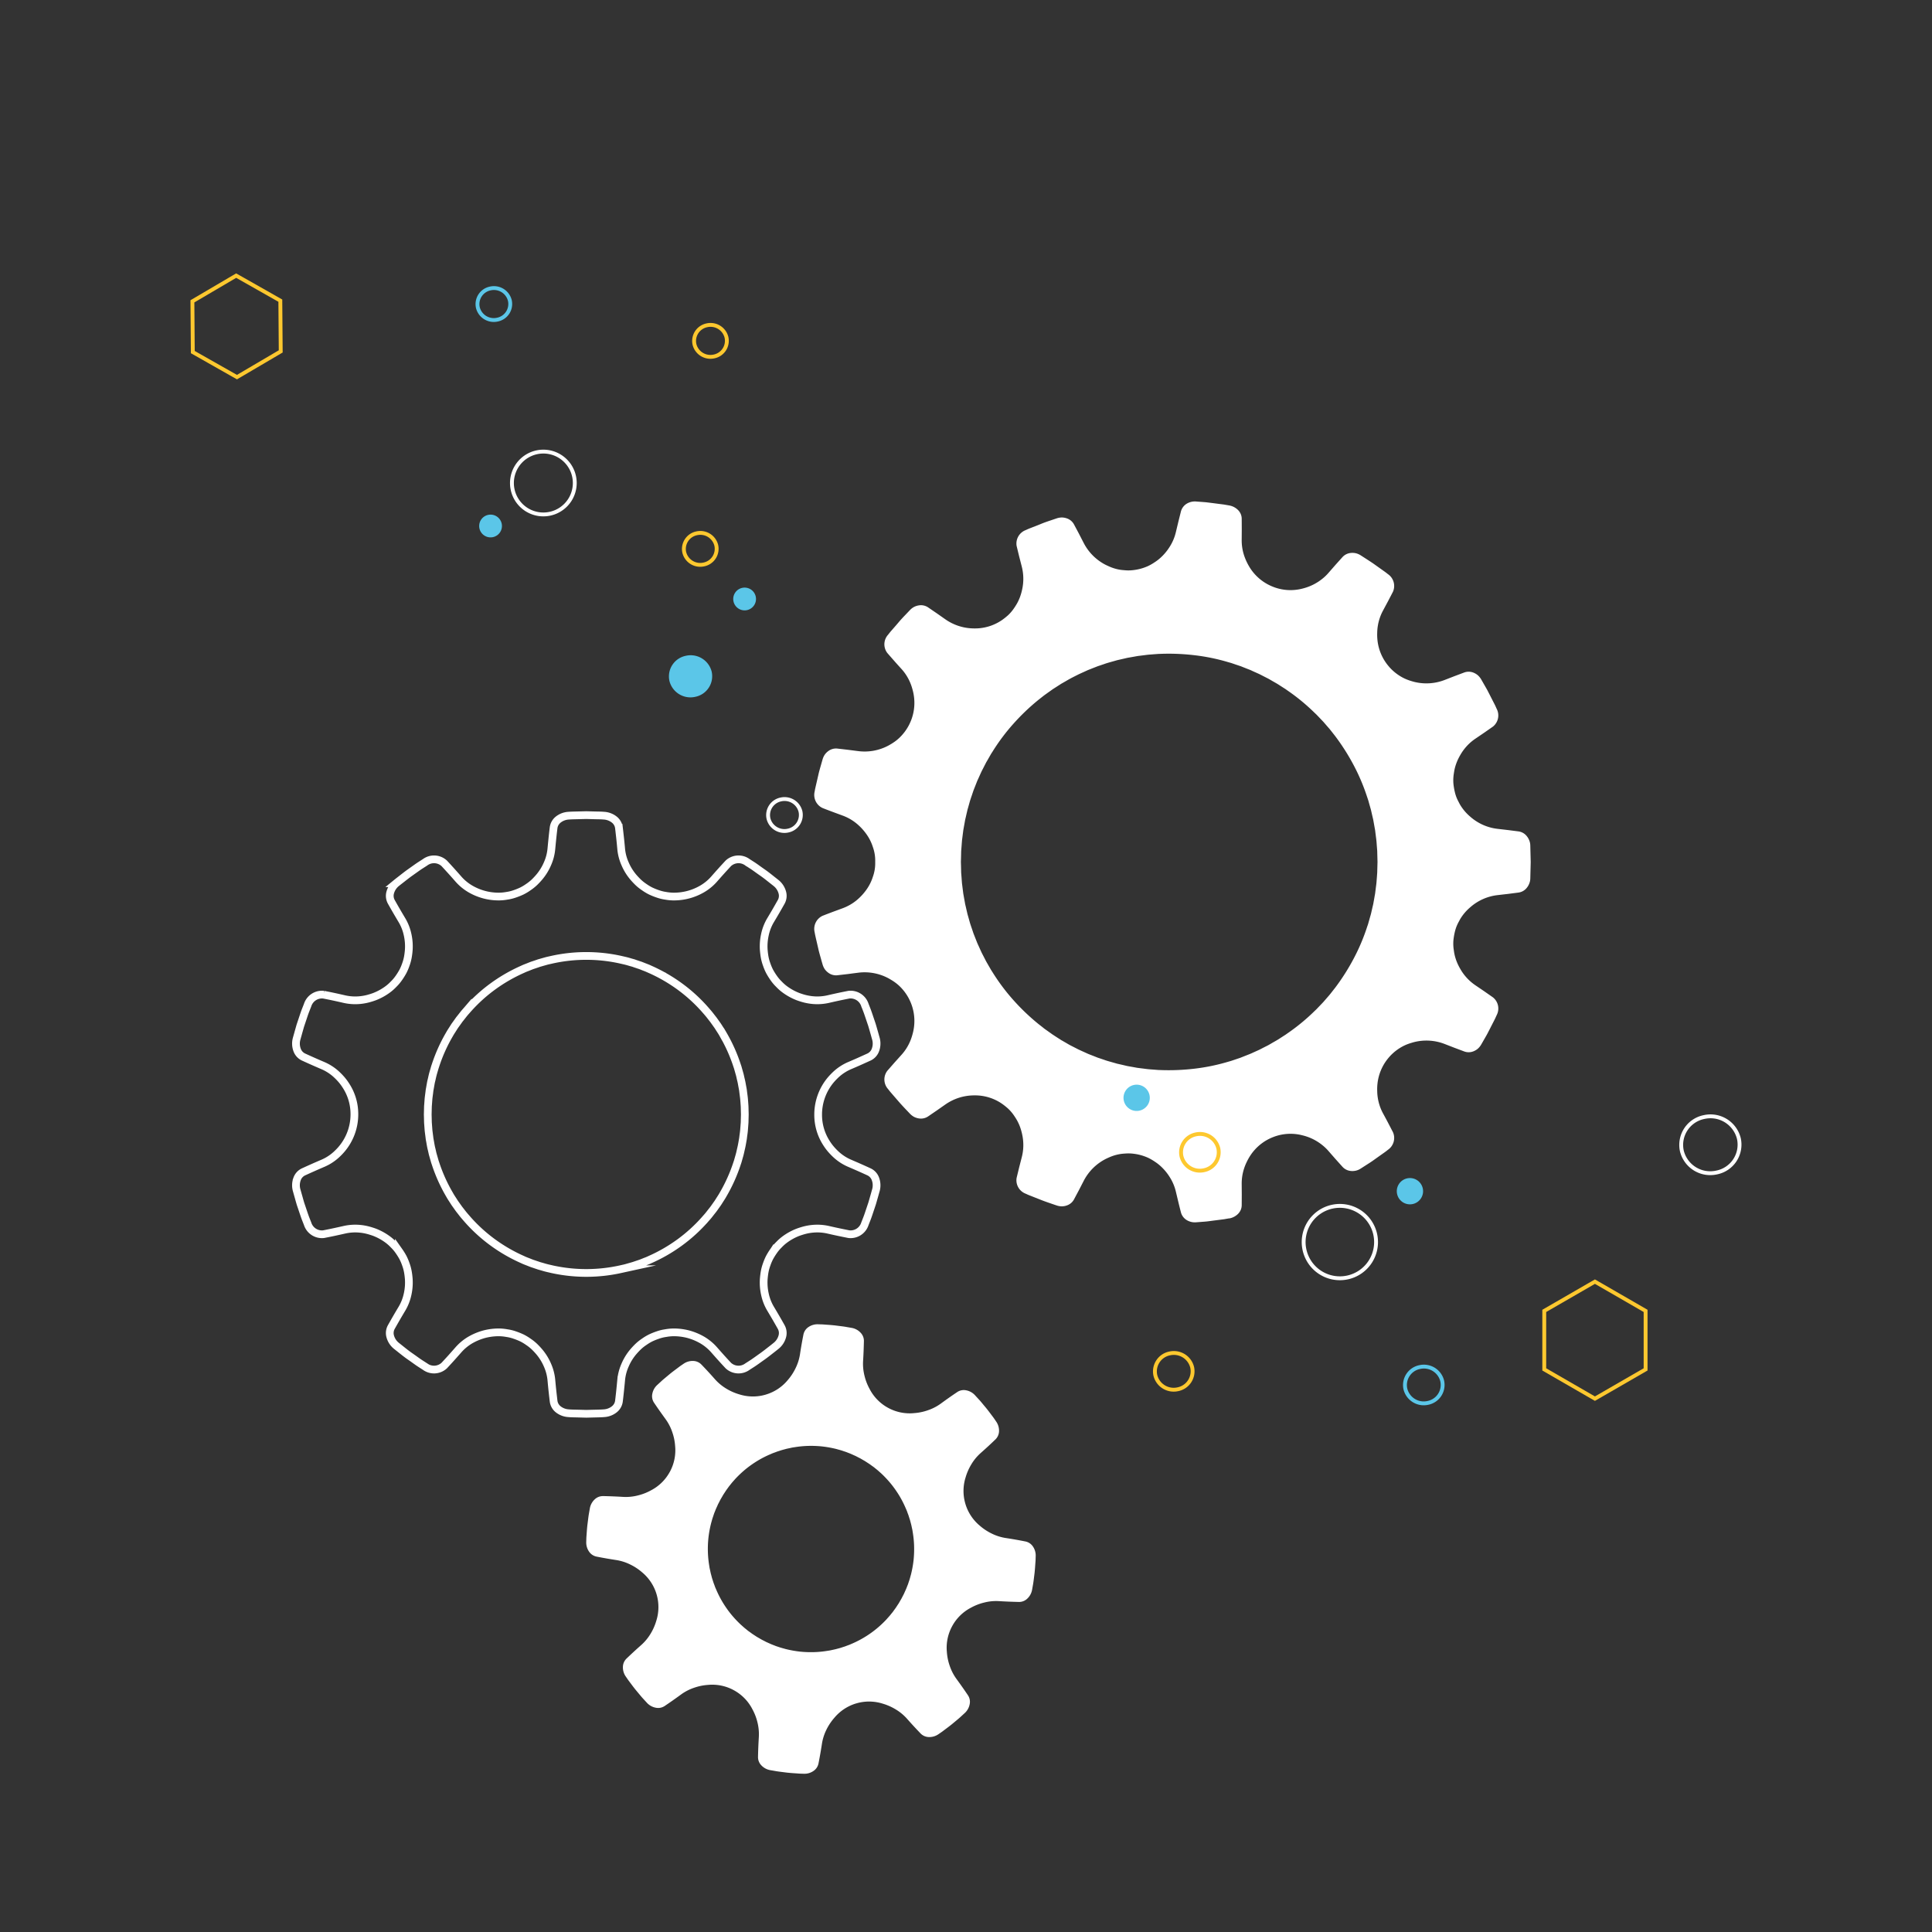 <svg id="Layer_1" data-name="Layer 1" xmlns="http://www.w3.org/2000/svg" viewBox="0 0 500 500"><rect x="0" y="0" width="500" height="500" fill="#333333" stroke="none"/><defs><style>.cls-1,.cls-2,.cls-4,.cls-5,.cls-7{fill:none;}.cls-1,.cls-4{stroke:#fdc82f;}.cls-2,.cls-7{stroke:#fff;}.cls-2,.cls-4,.cls-5,.cls-7{stroke-miterlimit:10;}.cls-3{fill:#5bc6e8;}.cls-5{stroke:#5bc6e8;}.cls-6{fill:#fff;}.cls-7{stroke-width:2px;}</style></defs><polygon class="cls-1" points="61.326 97.599 72.651 90.942 72.549 77.807 61.122 71.327 49.797 77.983 49.898 91.119 61.326 97.599"/><path class="cls-2" d="M202.081,206.9a4.129,4.129,0,0,0-3.2,4.942,4.248,4.248,0,0,0,5.079,3.111,4.129,4.129,0,0,0,3.2-4.942A4.248,4.248,0,0,0,202.081,206.9Z"/><path class="cls-2" d="M138.821,117.076a8.131,8.131,0,1,0,9.729,6.129A8.132,8.132,0,0,0,138.821,117.076Z"/><path class="cls-3" d="M124.084,136.78a2.945,2.945,0,1,0,2.219-3.523,2.943,2.943,0,0,0-2.219,3.523"/><path class="cls-3" d="M189.835,155.669a2.945,2.945,0,1,0,2.22-3.522,2.944,2.944,0,0,0-2.22,3.522"/><path class="cls-4" d="M180.291,138.023a4.13,4.13,0,0,0-3.2,4.942,4.247,4.247,0,0,0,5.08,3.11,4.128,4.128,0,0,0,3.2-4.941A4.248,4.248,0,0,0,180.291,138.023Z"/><path class="cls-4" d="M182.932,84.191a4.13,4.13,0,0,0-3.2,4.942,4.248,4.248,0,0,0,5.08,3.11,4.128,4.128,0,0,0,3.2-4.941A4.248,4.248,0,0,0,182.932,84.191Z"/><path class="cls-3" d="M177.476,169.721a5.443,5.443,0,0,0-4.227,6.513,5.608,5.608,0,0,0,6.706,4.1,5.443,5.443,0,0,0,4.227-6.513,5.609,5.609,0,0,0-6.706-4.1"/><path class="cls-5" d="M126.872,74.661a4.129,4.129,0,0,0-3.2,4.942,4.245,4.245,0,0,0,5.079,3.11,4.128,4.128,0,0,0,3.2-4.941A4.248,4.248,0,0,0,126.872,74.661Z"/><path class="cls-6" d="M321.108,273.718c-.133.042-.284.093-.451.152-.338.112-.747.251-1.217.408l-.746.254c-.265.087-.549.159-.841.245a51.194,51.194,0,0,1-8.755,1.8,56.411,56.411,0,0,1-8.958.345c-.306,0-.6-.028-.875-.051s-.54-.042-.788-.062c-.5-.034-.931-.067-1.285-.1s-.631-.077-.821-.1l-.29-.039-1.11-.137c-.178-.023-.374-.049-.586-.075s-.441-.077-.682-.122c-.49-.087-1.04-.186-1.642-.292-.3-.046-.609-.123-.927-.2s-.654-.152-1-.234l-1.05-.236q-.526-.157-1.077-.31c-.731-.213-1.5-.405-2.247-.683-.38-.128-.759-.257-1.146-.386l-.576-.193-.566-.228c-.377-.149-.757-.3-1.134-.444s-.756-.288-1.117-.464c-.728-.334-1.447-.648-2.141-.976-.676-.347-1.332-.682-1.957-1s-1.178-.676-1.712-.973c-.264-.152-.519-.3-.762-.434-.232-.155-.454-.3-.664-.428-.418-.267-.782-.5-1.08-.7s-.539-.341-.689-.457l-.238-.171s-.332-.235-.913-.65c-.289-.213-.656-.442-1.039-.76s-.829-.65-1.309-1.03a55.646,55.646,0,0,1-6.471-6.187,51.992,51.992,0,0,1-5.366-7.168c-.16-.261-.331-.5-.467-.741s-.269-.47-.395-.685c-.245-.431-.463-.805-.641-1.113s-.305-.555-.389-.725-.135-.264-.135-.264-.186-.361-.509-.994c-.348-.622-.736-1.562-1.249-2.668-.063-.139-.129-.281-.192-.429s-.116-.3-.178-.451c-.119-.305-.245-.62-.374-.946s-.259-.657-.395-1c-.116-.347-.238-.7-.357-1.062-.242-.725-.519-1.461-.718-2.238-.106-.385-.219-.772-.328-1.162l-.168-.586-.136-.594c-.093-.4-.183-.793-.272-1.185s-.2-.786-.258-1.184c-.142-.785-.281-1.562-.415-2.315-.1-.757-.188-1.486-.277-2.182-.023-.174-.046-.344-.064-.512s-.026-.338-.039-.5q-.039-.492-.07-.953t-.069-.875c-.013-.138-.023-.27-.032-.4s-.007-.262-.01-.385c-.012-.5-.021-.933-.028-1.287-.023-.719-.036-1.123-.036-1.123l.036-1.125q.011-.536.028-1.291c0-.122.006-.251.01-.382s.019-.267.032-.406q.035-.418.069-.871c.021-.31.044-.625.07-.953.013-.169.026-.335.039-.5s.041-.338.064-.514c.089-.694.179-1.427.277-2.184.134-.749.273-1.526.415-2.314.055-.395.171-.785.258-1.182s.179-.788.272-1.183l.136-.595.168-.586c.109-.39.222-.777.328-1.162.2-.777.476-1.516.718-2.238.119-.364.241-.718.357-1.066.136-.341.266-.675.395-1s.255-.644.374-.95c.062-.151.119-.3.178-.45s.129-.287.192-.426c.513-1.106.9-2.046,1.249-2.668l.509-1s.044-.09.135-.261.206-.422.389-.725.4-.682.641-1.113c.126-.216.258-.444.395-.689s.307-.48.467-.738a51.809,51.809,0,0,1,5.366-7.167,55.646,55.646,0,0,1,6.471-6.187c.48-.38.92-.728,1.309-1.033s.75-.544,1.039-.759l.913-.648.238-.17c.15-.116.385-.267.689-.46s.662-.426,1.08-.692c.21-.132.432-.277.664-.429l.762-.434c.534-.3,1.1-.648,1.712-.973s1.281-.653,1.957-1c.694-.328,1.413-.642,2.141-.98.361-.173.741-.308,1.117-.46s.757-.3,1.134-.447l.566-.225.576-.193c.387-.129.766-.258,1.146-.387.751-.277,1.516-.47,2.247-.682q.55-.154,1.077-.308c.358-.082.709-.162,1.05-.242l1-.228c.318-.075.627-.152.927-.2.6-.1,1.152-.2,1.642-.289.241-.046.47-.083.682-.122s.408-.052.586-.075c.708-.09,1.11-.137,1.11-.137l.29-.04c.19-.019.467-.066.821-.1l1.285-.1c.248-.017.51-.04.788-.059s.569-.051.875-.051a56.649,56.649,0,0,1,8.958.345,50.812,50.812,0,0,1,8.755,1.795c.292.086.576.158.841.241l.746.255c.47.162.879.3,1.217.411.167.059.318.108.451.149s.235.1.324.129c.178.073.271.109.271.109s.381.149,1.04.413c.331.134.744.269,1.188.485s.961.435,1.516.688c.566.232,1.139.562,1.764.873.312.162.634.322.962.49s.644.367.975.557c.657.39,1.358.75,2.023,1.2.337.215.675.434,1.016.653l.514.325.5.357a51.763,51.763,0,0,1,6.919,5.684c.218.212.434.41.633.606l.546.573c.342.36.642.672.89.933.119.129.232.242.325.341s.168.2.228.271c.129.142.193.219.193.219s.267.308.734.85c.486.521,1.095,1.338,1.854,2.295a55.88,55.88,0,0,1,4.8,7.548,51.525,51.525,0,0,1,3.486,8.227c.1.29.189.566.279.83s.145.519.214.761c.134.475.253.888.351,1.232s.176.609.212.8l.064.287s.093.395.251,1.087c.039.175.086.367.135.573s.1.436.139.682c.087.486.186,1.036.292,1.635.049.3.126.612.159.94s.083.668.125,1.016c.08.695.2,1.418.242,2.185.028.378.057.768.09,1.162s.073.788.07,1.191c.019.805.045,1.619.065,2.437-.02.817-.046,1.632-.065,2.436,0,.4-.048.8-.07,1.187s-.062.783-.09,1.162c-.039.767-.162,1.5-.242,2.19-.042.348-.088.685-.125,1.013s-.11.634-.159.937c-.106.6-.2,1.152-.292,1.639-.036.245-.091.473-.139.682s-.1.4-.135.573c-.158.692-.251,1.088-.251,1.088s-.023.1-.064.286-.113.457-.212.795-.217.76-.351,1.237c-.069.238-.139.491-.214.759s-.183.54-.279.827a51.3,51.3,0,0,1-3.486,8.227,55.88,55.88,0,0,1-4.8,7.548c-.759.956-1.368,1.774-1.854,2.3l-.734.849s-.064.075-.193.219c-.06.075-.139.165-.228.267s-.206.216-.325.345c-.248.258-.548.573-.89.93-.172.18-.354.374-.546.573s-.415.4-.633.609a51.763,51.763,0,0,1-6.919,5.684l-.5.354-.514.328-1.016.655c-.665.45-1.366.812-2.023,1.2-.331.191-.649.387-.975.56s-.65.329-.962.486c-.625.312-1.2.642-1.764.877-.555.253-1.066.481-1.516.688s-.857.351-1.188.487l-1.04.408s-.093.039-.271.109c-.089.036-.195.08-.324.129M318.1,315.334a4.262,4.262,0,0,0,2.327-1.208,3.407,3.407,0,0,0,.679-1.013,3.166,3.166,0,0,0,.248-1.2s.01-1.377.016-2.755c-.009-1.374-.019-2.748-.019-2.748a12.521,12.521,0,0,1,.609-3.982,13.083,13.083,0,0,1,.736-1.8,13.464,13.464,0,0,1,.966-1.691,12.408,12.408,0,0,1,5.839-4.664l.167-.064a12.263,12.263,0,0,1,7.468-.37,12.782,12.782,0,0,1,3.588,1.474,12.914,12.914,0,0,1,1.642,1.165,11.767,11.767,0,0,1,1.459,1.42s.9,1.029,1.8,2.059c.917,1.022,1.836,2.042,1.836,2.042a3.314,3.314,0,0,0,2.162,1.049,3.875,3.875,0,0,0,2.546-.635s.45-.285,1.126-.721,1.591-.994,2.453-1.632c.873-.62,1.745-1.242,2.4-1.7.329-.232.6-.434.78-.58l.289-.228a3.714,3.714,0,0,0,1.281-4.542s-.637-1.222-1.272-2.443-1.3-2.424-1.3-2.424a12.538,12.538,0,0,1-1.319-3.807,12.348,12.348,0,0,1-.184-1.942,12.959,12.959,0,0,1,.068-1.944,12.4,12.4,0,0,1,3-6.846l.057-.067.059-.069a12.462,12.462,0,0,1,2.929-2.4,11.644,11.644,0,0,1,1.7-.825c.3-.112.6-.218.9-.308s.6-.188.914-.261a13.059,13.059,0,0,1,7.806.5l2.553.991c1.284.483,2.569.963,2.569.963a3.329,3.329,0,0,0,2.408-.072,3.9,3.9,0,0,0,1.1-.676,4.48,4.48,0,0,0,.856-1.065s.266-.467.666-1.162c.2-.348.431-.756.682-1.19s.484-.922.735-1.394c.486-.956.974-1.909,1.341-2.624.188-.358.314-.666.416-.878s.151-.338.151-.338a3.693,3.693,0,0,0-.968-4.62s-1.131-.788-2.26-1.577l-2.275-1.545a12.663,12.663,0,0,1-4-4.394,13.063,13.063,0,0,1-.844-1.754,12.061,12.061,0,0,1-.553-1.818c-.067-.307-.122-.615-.16-.924s-.1-.625-.122-.94a10.3,10.3,0,0,1,0-1.883,16.745,16.745,0,0,1,.311-1.887l.04-.173a10.119,10.119,0,0,1,.6-1.816c.129-.289.268-.573.423-.849s.286-.555.45-.821a12.283,12.283,0,0,1,2.466-2.875,12.914,12.914,0,0,1,7.142-3.2s1.359-.158,2.714-.312c1.361-.174,2.721-.351,2.721-.351a3.293,3.293,0,0,0,2.082-1.184,4.126,4.126,0,0,0,.659-1.115,3.641,3.641,0,0,0,.279-1.335s.056-2.138.108-4.274c-.052-2.138-.108-4.276-.108-4.276a3.611,3.611,0,0,0-.279-1.335,4.111,4.111,0,0,0-.659-1.115,3.3,3.3,0,0,0-2.082-1.186s-1.36-.175-2.721-.348l-2.714-.316a12.89,12.89,0,0,1-7.142-3.2,12.319,12.319,0,0,1-2.466-2.874c-.164-.268-.308-.542-.45-.821s-.294-.561-.423-.85a10.135,10.135,0,0,1-.6-1.815l-.04-.174a16.745,16.745,0,0,1-.311-1.887,10.343,10.343,0,0,1,0-1.887c.024-.311.073-.626.122-.938s.093-.615.16-.925a12.238,12.238,0,0,1,.553-1.818,13.313,13.313,0,0,1,.844-1.755,12.9,12.9,0,0,1,1.066-1.629,12.509,12.509,0,0,1,2.933-2.761s1.139-.772,2.275-1.545c1.129-.789,2.26-1.577,2.26-1.577a3.7,3.7,0,0,0,.968-4.622s-.054-.122-.151-.336-.228-.524-.416-.878c-.367-.715-.855-1.671-1.341-2.623-.251-.476-.48-.959-.735-1.393l-.682-1.192-.666-1.162a4.421,4.421,0,0,0-.856-1.065,3.927,3.927,0,0,0-1.1-.676,3.335,3.335,0,0,0-2.408-.075s-1.285.483-2.569.963l-2.553.992a13.067,13.067,0,0,1-7.806.5c-.311-.073-.607-.17-.914-.259s-.607-.2-.9-.314a10.877,10.877,0,0,1-1.7-.824,12.375,12.375,0,0,1-2.929-2.4l-.059-.067-.057-.072a12.387,12.387,0,0,1-3-6.843,13,13,0,0,1-.068-1.947,12.311,12.311,0,0,1,.184-1.939,12.492,12.492,0,0,1,1.319-3.807s.651-1.21,1.3-2.424l1.272-2.446a3.715,3.715,0,0,0-1.281-4.542s-.106-.08-.289-.225-.451-.351-.78-.58c-.656-.467-1.528-1.088-2.4-1.708s-1.78-1.192-2.453-1.629l-1.126-.725a4.326,4.326,0,0,0-1.248-.547,4.187,4.187,0,0,0-1.3-.084,3.325,3.325,0,0,0-2.162,1.046l-1.836,2.041c-.9,1.03-1.8,2.06-1.8,2.06a11.793,11.793,0,0,1-1.459,1.423,13.109,13.109,0,0,1-5.23,2.639,12.3,12.3,0,0,1-7.468-.37l-.084-.035-.083-.032a12.414,12.414,0,0,1-5.839-4.661,14.739,14.739,0,0,1-1.7-3.5,12.507,12.507,0,0,1-.609-3.979s.01-1.374.019-2.748c-.006-1.378-.016-2.755-.016-2.755a3.166,3.166,0,0,0-.248-1.2,3.394,3.394,0,0,0-.679-1.013,4.285,4.285,0,0,0-2.327-1.211s-.527-.09-1.32-.229c-.8-.1-1.861-.238-2.923-.377-.531-.064-1.061-.132-1.561-.192s-.966-.08-1.367-.116l-1.334-.1a4.08,4.08,0,0,0-2.542.609,3.378,3.378,0,0,0-1.426,1.95s-.332,1.332-.666,2.668l-.638,2.665a12.205,12.205,0,0,1-1.535,3.705,13.44,13.44,0,0,1-2.492,3,11.348,11.348,0,0,1-1.506,1.145,12.736,12.736,0,0,1-1.642.944,12.6,12.6,0,0,1-3.641,1.039l-.09.013-.089.01a10.136,10.136,0,0,1-1.913.065l-.938-.078c-.314-.028-.622-.077-.927-.135a11.422,11.422,0,0,1-1.82-.514c-.3-.113-.593-.235-.885-.371s-.572-.258-.853-.405a13.106,13.106,0,0,1-5.513-5.553s-.628-1.216-1.253-2.434l-1.288-2.423a3.328,3.328,0,0,0-1.854-1.542,4.181,4.181,0,0,0-1.278-.229,4.49,4.49,0,0,0-1.345.235s-.509.171-1.268.429-1.787.589-2.777,1-1.993.789-2.744,1.082c-.375.144-.682.276-.894.376l-.338.152a3.72,3.72,0,0,0-2.337,4.1s.325,1.338.65,2.681c.342,1.329.683,2.662.683,2.662a12.743,12.743,0,0,1,.09,5.942,14.593,14.593,0,0,1-.532,1.871,12.035,12.035,0,0,1-.792,1.731,17.291,17.291,0,0,1-1.023,1.58,10.864,10.864,0,0,1-1.248,1.417,17.279,17.279,0,0,1-1.485,1.2l-.074.051-.073.052a12.285,12.285,0,0,1-7.163,2.152,13.024,13.024,0,0,1-7.463-2.346l-2.241-1.57-2.267-1.546a3.321,3.321,0,0,0-2.352-.5,4.078,4.078,0,0,0-1.237.389,4.371,4.371,0,0,0-1.082.83l-.923.97c-.554.582-1.3,1.348-1.99,2.169s-1.4,1.619-1.927,2.224c-.268.3-.467.57-.616.754s-.228.286-.228.286a3.7,3.7,0,0,0-.16,4.718s.907,1.038,1.815,2.071,1.838,2.046,1.838,2.046a12.358,12.358,0,0,1,2.185,3.383,12.936,12.936,0,0,1,.644,1.838,12.64,12.64,0,0,1,.4,1.906,12.4,12.4,0,0,1-1.281,7.364l-.043.078-.039.08a12.457,12.457,0,0,1-2.268,3.029,10.868,10.868,0,0,1-1.453,1.208c-.259.179-.527.354-.8.517s-.54.325-.824.47a13.049,13.049,0,0,1-7.7,1.387l-2.713-.347c-1.364-.159-2.727-.315-2.727-.315a3.33,3.33,0,0,0-2.317.649,4.083,4.083,0,0,0-.917.924,4.419,4.419,0,0,0-.57,1.24s-.148.514-.367,1.291-.531,1.8-.756,2.848c-.241,1.046-.48,2.092-.664,2.874-.087.393-.163.718-.2.95s-.064.364-.064.364a3.732,3.732,0,0,0,2.053,4.251l.8.314,1.774.672,2.582.953a12.412,12.412,0,0,1,3.52,1.973,14.169,14.169,0,0,1,2.657,2.827,11.838,11.838,0,0,1,1.689,3.376,10.317,10.317,0,0,1,.6,3.739l0,.092,0,.09a10.329,10.329,0,0,1-.6,3.74,11.908,11.908,0,0,1-1.689,3.377,14.268,14.268,0,0,1-2.657,2.825,12.609,12.609,0,0,1-3.52,1.973l-2.582.95c-.646.248-1.291.492-1.774.675l-.8.314a3.731,3.731,0,0,0-2.053,4.251s.023.132.064.361.115.559.2.949c.184.785.423,1.832.664,2.874.225,1.05.544,2.076.756,2.852s.367,1.29.367,1.29a4.386,4.386,0,0,0,.57,1.241,4.147,4.147,0,0,0,.917.92,3.3,3.3,0,0,0,2.317.653l2.727-.315c1.355-.178,2.713-.351,2.713-.351a13.087,13.087,0,0,1,7.7,1.387c.284.149.548.309.824.474s.545.334.8.517a11.153,11.153,0,0,1,1.453,1.2,12.5,12.5,0,0,1,2.268,3.029l.039.08.043.082a12.4,12.4,0,0,1,1.281,7.364,12.706,12.706,0,0,1-.4,1.9,12.917,12.917,0,0,1-.644,1.84,12.393,12.393,0,0,1-2.185,3.384s-.918,1.023-1.838,2.043l-1.815,2.074a3.7,3.7,0,0,0,.16,4.715s.085.106.228.291.348.45.616.749c.525.608,1.225,1.419,1.927,2.227s1.436,1.587,1.99,2.169.923.97.923.97a4.469,4.469,0,0,0,1.082.83,4.137,4.137,0,0,0,1.237.39,3.327,3.327,0,0,0,2.352-.5l2.267-1.549c1.12-.785,2.241-1.567,2.241-1.567a13.032,13.032,0,0,1,7.463-2.347,12.283,12.283,0,0,1,7.163,2.15l.073.052.074.054a17.091,17.091,0,0,1,1.485,1.2,10.773,10.773,0,0,1,1.248,1.414,17.843,17.843,0,0,1,1.023,1.579,12.512,12.512,0,0,1,.792,1.732,14.765,14.765,0,0,1,.532,1.87,12.539,12.539,0,0,1,.279,1.929,12.363,12.363,0,0,1-.369,4.013s-.341,1.334-.683,2.665c-.325,1.34-.65,2.682-.65,2.682a3.717,3.717,0,0,0,2.337,4.1l.338.152c.212.1.519.235.894.375.751.3,1.748.689,2.744,1.085s2.013.735,2.777,1,1.268.431,1.268.431a4.423,4.423,0,0,0,1.345.232,3.981,3.981,0,0,0,1.278-.229,3.323,3.323,0,0,0,1.854-1.539s.644-1.214,1.288-2.423c.625-1.218,1.253-2.434,1.253-2.434a13.075,13.075,0,0,1,5.513-5.552q.421-.222.853-.406c.292-.136.59-.261.885-.371a11.116,11.116,0,0,1,1.82-.514c.305-.062.613-.106.927-.139s.623-.048.938-.073a10.3,10.3,0,0,1,1.913.06l.089.013.09.01a12.764,12.764,0,0,1,3.641,1.04,12.968,12.968,0,0,1,1.642.943,11.893,11.893,0,0,1,1.506,1.146,13.53,13.53,0,0,1,2.492,3,12.231,12.231,0,0,1,1.535,3.7s.319,1.337.638,2.669.666,2.668.666,2.668a3.356,3.356,0,0,0,1.426,1.947,4.06,4.06,0,0,0,2.542.609l1.334-.1c.4-.033.868-.06,1.367-.113s1.03-.129,1.561-.2c1.062-.135,2.125-.27,2.923-.373l1.32-.232"/><path class="cls-6" d="M184.019,394.25c.174-.588.309-1.166.506-1.693.084-.267.173-.525.257-.776s.191-.483.281-.715c.169-.463.363-.869.53-1.232q.122-.274.225-.515c.083-.154.154-.3.222-.421.261-.517.412-.809.412-.809s.164-.284.458-.782c.07-.124.148-.266.236-.414s.2-.3.307-.472c.22-.334.456-.718.754-1.109.144-.2.291-.409.447-.621l.513-.641c.339-.449.752-.874,1.151-1.339a28.693,28.693,0,0,1,2.806-2.617,27.929,27.929,0,0,1,3.157-2.182,26.209,26.209,0,0,1,3-1.518l.649-.283c.212-.078.411-.152.6-.217s.364-.141.524-.2.316-.1.455-.148c.542-.178.857-.276.857-.276s.319-.088.871-.234c.142-.035.294-.084.461-.12s.353-.076.55-.114.4-.089.62-.138.454-.077.7-.116a26.413,26.413,0,0,1,3.339-.342,27.727,27.727,0,0,1,3.838.13,28.439,28.439,0,0,1,3.771.682c.587.174,1.166.307,1.693.505l.777.258c.249.1.487.191.715.28.462.168.87.367,1.233.53q.278.124.513.225c.157.084.3.156.424.224.517.261.809.411.809.411l.782.457.416.237c.142.1.3.2.467.307.334.218.723.456,1.109.753.2.146.409.292.626.448s.419.337.637.512c.451.341.876.752,1.341,1.151a28.156,28.156,0,0,1,2.613,2.81,27.448,27.448,0,0,1,2.185,3.153,26.155,26.155,0,0,1,1.519,3c.1.227.194.443.283.649s.149.41.219.6.137.365.2.525.1.314.144.452c.177.546.279.858.279.858s.085.317.232.874c.034.137.084.29.119.458s.076.352.117.549.091.4.138.624.075.452.114.7a26.391,26.391,0,0,1,.342,3.34,28.022,28.022,0,0,1-.127,3.837,28.6,28.6,0,0,1-.685,3.773c-.174.589-.308,1.164-.5,1.691-.089.267-.177.526-.258.78-.1.247-.194.483-.284.714-.168.46-.363.869-.527,1.233-.081.183-.156.354-.228.514s-.154.3-.219.422c-.263.515-.415.808-.415.808s-.164.285-.455.783c-.07.124-.15.263-.236.414s-.2.3-.307.468c-.219.335-.456.722-.754,1.113-.144.2-.294.4-.447.622s-.34.419-.512.637c-.34.451-.756.876-1.154,1.341a26.554,26.554,0,0,1-5.964,4.8,26.123,26.123,0,0,1-2.992,1.519c-.227.095-.443.192-.649.283-.211.074-.41.147-.6.217l-.524.2c-.16.063-.313.1-.451.146l-.858.279s-.317.083-.873.233c-.139.033-.292.085-.462.115l-.547.12c-.195.045-.4.089-.623.137s-.453.074-.7.114a25.87,25.87,0,0,1-3.339.342,27.618,27.618,0,0,1-3.841-.128,28.381,28.381,0,0,1-3.772-.682c-.589-.175-1.165-.31-1.693-.5l-.777-.258c-.246-.1-.485-.195-.714-.283-.462-.168-.868-.364-1.233-.527-.182-.082-.357-.158-.513-.229s-.3-.154-.421-.219c-.517-.261-.809-.414-.809-.414l-.786-.455c-.122-.07-.264-.15-.415-.238s-.3-.2-.468-.306c-.334-.218-.72-.455-1.108-.754-.2-.144-.408-.294-.627-.447s-.415-.34-.637-.514c-.451-.339-.875-.753-1.34-1.152a28.465,28.465,0,0,1-2.614-2.807,27.761,27.761,0,0,1-2.184-3.156,26.331,26.331,0,0,1-1.517-2.992c-.1-.23-.194-.443-.283-.649s-.151-.411-.221-.6-.138-.364-.2-.527-.1-.311-.148-.45l-.279-.86s-.085-.315-.229-.871c-.038-.14-.087-.291-.121-.459s-.076-.355-.117-.55-.089-.4-.139-.624-.074-.454-.114-.7a26.391,26.391,0,0,1-.342-3.34,26.466,26.466,0,0,1,.813-7.611m-28-7.07a3.02,3.02,0,0,0-2.139.871,4.118,4.118,0,0,0-1.236,2.327s-.094.533-.232,1.333c-.075.4-.137.871-.2,1.377s-.128,1.042-.2,1.579c-.122,1.079-.18,2.162-.245,2.972-.032.4-.028.744-.039.98s-.01.375-.01.375a4.107,4.107,0,0,0,.712,2.53,3.082,3.082,0,0,0,1.914,1.305s1.278.256,2.556.478,2.579.422,2.579.422a12.493,12.493,0,0,1,3.639,1.161,13.88,13.88,0,0,1,3.036,2,11.693,11.693,0,0,1,3.744,5.641l.021.078.023.077a11.676,11.676,0,0,1-.1,6.771,13.974,13.974,0,0,1-1.468,3.328,12.63,12.63,0,0,1-2.435,2.942s-.978.861-1.941,1.75-1.893,1.783-1.893,1.783a3.081,3.081,0,0,0-.9,2.133,4.1,4.1,0,0,0,.768,2.517l.211.308c.136.191.316.479.564.8.49.649,1.126,1.528,1.81,2.367l1.022,1.226c.323.392.63.752.909,1.048.551.6.918,1,.918,1a4.13,4.13,0,0,0,2.3,1.285,3.014,3.014,0,0,0,2.271-.423s1.089-.73,2.157-1.481,2.117-1.519,2.117-1.519a12.524,12.524,0,0,1,3.387-1.746,13.76,13.76,0,0,1,3.569-.734,11.627,11.627,0,0,1,6.641,1.341l.067.04.071.036a11.624,11.624,0,0,1,4.718,4.861,13.666,13.666,0,0,1,1.315,3.4,12.7,12.7,0,0,1,.362,3.793s-.08,1.3-.134,2.6-.078,2.62-.078,2.62a3.018,3.018,0,0,0,.871,2.136,4.157,4.157,0,0,0,2.324,1.24s.537.09,1.337.231c.4.077.871.137,1.374.2l1.582.2c1.076.121,2.161.176,2.971.239.405.036.745.032.981.042l.374.013a4.124,4.124,0,0,0,2.531-.715,3.075,3.075,0,0,0,1.3-1.914s.253-1.277.478-2.559.422-2.576.422-2.576a12.57,12.57,0,0,1,1.159-3.639A13.94,13.94,0,0,1,215.9,444.6a11.7,11.7,0,0,1,5.642-3.746l.075-.018.079-.024a11.685,11.685,0,0,1,6.771.1,13.964,13.964,0,0,1,3.328,1.47,12.5,12.5,0,0,1,2.943,2.431s.861.98,1.749,1.94,1.784,1.894,1.784,1.894a3.088,3.088,0,0,0,2.132.9,4.1,4.1,0,0,0,2.516-.77s.112-.074.308-.21.481-.318.8-.563c.646-.5,1.527-1.127,2.368-1.813.416-.347.833-.691,1.223-1.018s.753-.631,1.049-.91c.6-.553,1-.919,1-.919a4.118,4.118,0,0,0,1.285-2.3,3.015,3.015,0,0,0-.422-2.268s-.731-1.091-1.482-2.158-1.519-2.119-1.519-2.119a12.569,12.569,0,0,1-1.745-3.388,13.667,13.667,0,0,1-.735-3.566,11.636,11.636,0,0,1,1.341-6.641l.041-.071.035-.069a11.636,11.636,0,0,1,4.862-4.717,13.585,13.585,0,0,1,3.4-1.313,12.437,12.437,0,0,1,3.793-.363s1.3.079,2.6.131,2.619.081,2.619.081a3.038,3.038,0,0,0,2.136-.872,4.118,4.118,0,0,0,1.236-2.327s.095-.534.236-1.335c.075-.4.136-.868.2-1.373s.128-1.042.195-1.582c.118-1.077.176-2.16.241-2.971.035-.4.031-.745.04-.982s.012-.372.012-.372a4.12,4.12,0,0,0-.714-2.534,3.086,3.086,0,0,0-1.914-1.3s-1.278-.256-2.556-.48-2.579-.42-2.579-.42a12.452,12.452,0,0,1-3.637-1.162,13.861,13.861,0,0,1-3.036-2,11.688,11.688,0,0,1-3.746-5.642l-.021-.081-.024-.074a11.674,11.674,0,0,1,.1-6.77,13.966,13.966,0,0,1,1.468-3.328,12.427,12.427,0,0,1,2.433-2.943s.978-.864,1.94-1.75,1.894-1.787,1.894-1.787a3.082,3.082,0,0,0,.906-2.132,4.125,4.125,0,0,0-.773-2.514s-.074-.112-.208-.307-.319-.48-.563-.805c-.494-.647-1.13-1.526-1.813-2.369-.348-.416-.7-.833-1.019-1.223s-.63-.753-.913-1.047c-.551-.6-.917-1-.917-1a4.125,4.125,0,0,0-2.3-1.288,3.035,3.035,0,0,0-2.271.424s-1.089.729-2.161,1.482-2.116,1.52-2.116,1.52a12.581,12.581,0,0,1-3.388,1.745,13.612,13.612,0,0,1-3.565.732,11.606,11.606,0,0,1-6.642-1.338l-.07-.041-.071-.035a11.638,11.638,0,0,1-4.718-4.862,13.589,13.589,0,0,1-1.311-3.4,12.618,12.618,0,0,1-.366-3.791s.084-1.3.135-2.606.08-2.617.08-2.617a3.03,3.03,0,0,0-.871-2.135,4.114,4.114,0,0,0-2.327-1.24s-.534-.09-1.337-.232c-.4-.076-.87-.139-1.374-.2l-1.581-.2c-1.077-.121-2.161-.179-2.969-.243-.408-.032-.745-.027-.983-.04l-.371-.01a4.134,4.134,0,0,0-2.534.712,3.086,3.086,0,0,0-1.3,1.917s-.254,1.275-.478,2.555-.42,2.58-.42,2.58a12.487,12.487,0,0,1-1.162,3.638,13.937,13.937,0,0,1-2,3.036,11.654,11.654,0,0,1-5.644,3.741l-.076.022-.076.025a11.669,11.669,0,0,1-6.771-.1,13.881,13.881,0,0,1-3.328-1.468,12.685,12.685,0,0,1-2.946-2.433s-.861-.979-1.746-1.941-1.787-1.892-1.787-1.892a3.071,3.071,0,0,0-2.131-.906,4.1,4.1,0,0,0-2.513.77s-.115.076-.311.21-.479.319-.8.564c-.645.494-1.525,1.128-2.367,1.81-.416.348-.834.695-1.224,1.022s-.753.631-1.046.912c-.6.551-1,.918-1,.918a4.109,4.109,0,0,0-1.289,2.3,3.033,3.033,0,0,0,.422,2.268s.731,1.09,1.484,2.158,1.52,2.12,1.52,2.12a12.487,12.487,0,0,1,1.744,3.387,13.565,13.565,0,0,1,.733,3.566,11.618,11.618,0,0,1-1.339,6.641l-.039.068L173.3,381a11.622,11.622,0,0,1-4.86,4.718,13.706,13.706,0,0,1-3.4,1.312,12.509,12.509,0,0,1-3.79.364s-1.3-.081-2.607-.132-2.616-.08-2.616-.08"/><path class="cls-7" d="M110.7,288.418s.01-.406.029-1.113c0-.178.01-.373.013-.586s.007-.445.033-.69c.034-.488.08-1.043.121-1.647.062-.6.161-1.25.241-1.935.03-.345.113-.692.172-1.053s.129-.72.192-1.093.172-.741.255-1.121.168-.759.268-1.146.218-.759.328-1.146l.164-.579c.051-.193.128-.384.19-.573a41.133,41.133,0,0,1,3.621-8.054c.289-.53.606-.987.865-1.4s.486-.782.7-1.063c.409-.573.644-.9.644-.9l.167-.235c.1-.157.277-.372.5-.65s.483-.615.785-1,.685-.793,1.079-1.253a40.709,40.709,0,0,1,6.56-5.949,41.651,41.651,0,0,1,7.671-4.4c.54-.266,1.067-.441,1.519-.627s.849-.347,1.183-.45l1.05-.351.274-.1c.178-.067.444-.13.782-.232s.75-.212,1.22-.347,1.017-.235,1.6-.376a41.125,41.125,0,0,1,17.6,0c.59.141,1.133.253,1.606.376s.878.254,1.216.347.609.165.784.232.275.1.275.1l1.046.351c.338.1.732.269,1.188.45s.98.361,1.52.627a41.565,41.565,0,0,1,7.667,4.4,40.677,40.677,0,0,1,6.561,5.949c.4.46.765.87,1.08,1.253s.566.723.785,1,.393.493.5.65.168.235.168.235l.64.9c.216.281.433.651.7,1.063s.576.873.866,1.4a41.489,41.489,0,0,1,3.622,8.054c.06.189.139.38.189.573l.165.579c.106.387.219.771.325,1.146s.179.773.269,1.146.184.75.251,1.121.133.736.2,1.093.14.708.17,1.053c.081.685.181,1.333.238,1.935s.09,1.159.126,1.647c.026.245.026.477.032.69s.007.408.013.586c.02.707.028,1.113.028,1.113s-.008.4-.028,1.113c-.006.175-.01.371-.013.583s-.006.449-.032.692c-.036.49-.08,1.043-.126,1.648s-.157,1.249-.238,1.936c-.03.344-.116.692-.17,1.049s-.129.723-.2,1.094-.166.741-.251,1.121-.166.762-.269,1.146-.219.762-.325,1.148l-.165.58c-.05.192-.129.38-.189.573a41.737,41.737,0,0,1-3.622,8.054c-.29.53-.605.987-.866,1.4s-.486.782-.7,1.061l-.64.906s-.058.08-.168.235-.276.372-.5.649-.485.616-.785,1-.685.793-1.08,1.253a40.627,40.627,0,0,1-6.561,5.947,41.528,41.528,0,0,1-7.667,4.4c-.54.266-1.069.44-1.52.626s-.85.348-1.188.447l-1.046.355s-.1.035-.275.094-.443.134-.784.232-.746.212-1.216.349-1.016.237-1.606.377a41.125,41.125,0,0,1-17.6,0c-.586-.14-1.129-.254-1.6-.377s-.879-.253-1.22-.349-.6-.162-.782-.232-.274-.094-.274-.094l-1.05-.355c-.334-.1-.726-.266-1.183-.447s-.979-.36-1.519-.626a41.613,41.613,0,0,1-7.671-4.4,40.659,40.659,0,0,1-6.56-5.947c-.394-.46-.766-.873-1.079-1.253s-.566-.723-.785-1-.393-.493-.5-.649l-.167-.235s-.235-.333-.644-.906c-.213-.279-.431-.65-.7-1.061s-.576-.873-.865-1.4a41.378,41.378,0,0,1-3.621-8.054c-.062-.193-.139-.381-.19-.573l-.164-.58c-.11-.386-.219-.77-.328-1.148s-.178-.771-.268-1.146-.186-.748-.255-1.121-.129-.736-.192-1.094-.142-.705-.172-1.049c-.08-.687-.179-1.337-.241-1.936-.041-.605-.087-1.158-.121-1.648-.026-.243-.026-.475-.033-.692s-.009-.408-.013-.583C110.709,288.823,110.7,288.418,110.7,288.418Zm-33.814,16.7a4.739,4.739,0,0,0-.141,2.807s.155.557.39,1.391c.119.416.257.9.4,1.423.079.257.149.527.235.8s.185.54.275.814c.373,1.095.727,2.192,1.033,3l.528,1.343a3.888,3.888,0,0,0,4.152,2.706s1.355-.263,2.7-.55,2.678-.592,2.678-.592a12.78,12.78,0,0,1,4.062-.248,13.317,13.317,0,0,1,1.957.341c.318.078.63.171.94.271s.63.2.937.321a14.613,14.613,0,0,1,3.376,1.887,11.39,11.39,0,0,1,1.438,1.284,10.656,10.656,0,0,1,1.278,1.487l.055.078.054.074a17.132,17.132,0,0,1,1.037,1.664,13.194,13.194,0,0,1,.757,1.779,11.653,11.653,0,0,1,.515,1.858,18.093,18.093,0,0,1,.247,1.932,13.844,13.844,0,0,1-.3,3.943,12.334,12.334,0,0,1-1.47,3.768s-.708,1.178-1.4,2.373-1.366,2.4-1.366,2.4a3.2,3.2,0,0,0-.247,2.437,4.713,4.713,0,0,0,1.531,2.346s.45.358,1.131.9,1.57,1.265,2.52,1.918,1.87,1.351,2.6,1.818l1.213.78a3.893,3.893,0,0,0,4.948-.248s.94-1,1.86-2.025,1.818-2.05,1.818-2.05a12.62,12.62,0,0,1,3.148-2.588,15.11,15.11,0,0,1,3.653-1.494,14.95,14.95,0,0,1,3.84-.453,12.333,12.333,0,0,1,1.916.2,10.529,10.529,0,0,1,1.909.454l.087.029.086.033a16.9,16.9,0,0,1,1.815.733,12.509,12.509,0,0,1,1.658,1,11.729,11.729,0,0,1,1.51,1.194,18.2,18.2,0,0,1,1.333,1.419,13.523,13.523,0,0,1,2.079,3.366,12.345,12.345,0,0,1,1.034,3.909s.119,1.368.267,2.738.312,2.744.312,2.744a3.21,3.21,0,0,0,1.229,2.126,4.773,4.773,0,0,0,2.624.983s.576.057,1.439.07,2.011.049,3.16.078c1.149-.029,2.3-.058,3.161-.078s1.44-.07,1.44-.07a4.757,4.757,0,0,0,2.619-.983,3.213,3.213,0,0,0,1.234-2.126s.17-1.374.311-2.744.268-2.738.268-2.738a12.239,12.239,0,0,1,1.033-3.909,13.484,13.484,0,0,1,2.076-3.366,18.613,18.613,0,0,1,1.335-1.419,11.526,11.526,0,0,1,1.51-1.194,12.574,12.574,0,0,1,1.658-1,16.667,16.667,0,0,1,1.816-.733l.087-.033.086-.029a10.558,10.558,0,0,1,1.906-.454,12.4,12.4,0,0,1,1.918-.2,14.935,14.935,0,0,1,3.84.453,15.117,15.117,0,0,1,3.654,1.494,12.673,12.673,0,0,1,3.148,2.588s.9,1.03,1.818,2.05,1.861,2.025,1.861,2.025a3.89,3.89,0,0,0,4.946.248l1.215-.78c.728-.467,1.654-1.155,2.595-1.818s1.837-1.394,2.523-1.918l1.129-.9a4.7,4.7,0,0,0,1.532-2.346,3.2,3.2,0,0,0-.248-2.437s-.675-1.209-1.367-2.4-1.4-2.373-1.4-2.373a12.26,12.26,0,0,1-1.471-3.768,13.884,13.884,0,0,1-.3-3.943c.055-.642.129-1.294.248-1.932a11.664,11.664,0,0,1,.519-1.858,13.182,13.182,0,0,1,.755-1.779,17.529,17.529,0,0,1,1.037-1.664l.055-.074.051-.078a10.811,10.811,0,0,1,1.281-1.487,11.513,11.513,0,0,1,1.436-1.284,14.64,14.64,0,0,1,3.377-1.887c.308-.116.622-.225.937-.321s.62-.193.94-.271a13.311,13.311,0,0,1,1.96-.341,12.787,12.787,0,0,1,4.062.248s1.333.31,2.678.592,2.694.55,2.694.55a3.89,3.89,0,0,0,4.155-2.706s.209-.535.526-1.343.662-1.908,1.036-3c.09-.274.183-.546.273-.814s.158-.544.235-.8c.148-.523.287-1.007.406-1.423.232-.834.389-1.391.389-1.391a4.739,4.739,0,0,0-.141-2.807,3.224,3.224,0,0,0-1.629-1.825s-1.26-.582-2.521-1.139-2.53-1.1-2.53-1.1a12.332,12.332,0,0,1-3.412-2.182,16.486,16.486,0,0,1-1.394-1.426,13.177,13.177,0,0,1-1.172-1.583,13.467,13.467,0,0,1-2.172-7.353v-.186a13.948,13.948,0,0,1,3.344-8.938,17.4,17.4,0,0,1,1.394-1.427,12.448,12.448,0,0,1,3.412-2.182s1.268-.535,2.53-1.1,2.521-1.139,2.521-1.139a3.229,3.229,0,0,0,1.629-1.824,4.741,4.741,0,0,0,.141-2.807s-.157-.557-.389-1.391c-.119-.416-.258-.9-.406-1.423-.077-.261-.152-.53-.235-.8s-.183-.545-.273-.818c-.374-1.092-.728-2.192-1.036-3s-.526-1.346-.526-1.346a3.9,3.9,0,0,0-4.155-2.707s-1.353.264-2.694.551-2.678.6-2.678.6a12.816,12.816,0,0,1-4.062.248,13.582,13.582,0,0,1-1.96-.343c-.32-.077-.629-.17-.94-.269s-.629-.206-.937-.325A14.674,14.674,0,0,1,203.041,256a11.263,11.263,0,0,1-1.436-1.282,10.72,10.72,0,0,1-1.281-1.49l-.051-.075-.055-.073a17.931,17.931,0,0,1-1.037-1.665,13.075,13.075,0,0,1-.755-1.779,11.652,11.652,0,0,1-.519-1.857c-.119-.638-.193-1.294-.248-1.932a13.865,13.865,0,0,1,.3-3.943,12.242,12.242,0,0,1,1.471-3.77s.708-1.177,1.4-2.371,1.367-2.4,1.367-2.4a3.2,3.2,0,0,0,.248-2.437,4.729,4.729,0,0,0-1.532-2.35s-.45-.357-1.129-.893-1.572-1.264-2.523-1.917-1.867-1.352-2.595-1.818l-1.215-.78a3.888,3.888,0,0,0-4.946.244s-.94,1.007-1.861,2.029-1.818,2.05-1.818,2.05a12.617,12.617,0,0,1-3.148,2.585,14.5,14.5,0,0,1-7.494,1.947,12.035,12.035,0,0,1-1.918-.193,10.484,10.484,0,0,1-1.906-.457l-.086-.029-.087-.029a16.879,16.879,0,0,1-1.816-.735,12.67,12.67,0,0,1-1.658-1,11.7,11.7,0,0,1-1.51-1.195,19.179,19.179,0,0,1-1.335-1.418,13.551,13.551,0,0,1-2.076-3.368,12.213,12.213,0,0,1-1.033-3.907s-.119-1.368-.268-2.739-.311-2.743-.311-2.743a3.217,3.217,0,0,0-1.234-2.127,4.759,4.759,0,0,0-2.619-.985s-.576-.056-1.44-.067-2.012-.049-3.161-.079c-1.149.03-2.3.059-3.16.079s-1.439.067-1.439.067a4.775,4.775,0,0,0-2.624.985,3.214,3.214,0,0,0-1.229,2.127s-.171,1.371-.312,2.743-.267,2.739-.267,2.739a12.319,12.319,0,0,1-1.034,3.907,13.59,13.59,0,0,1-2.079,3.368,18.737,18.737,0,0,1-1.333,1.418,11.913,11.913,0,0,1-1.51,1.195,12.6,12.6,0,0,1-1.658,1,17.116,17.116,0,0,1-1.815.735l-.086.029-.087.029a10.455,10.455,0,0,1-1.909.457,11.976,11.976,0,0,1-1.916.193,14.5,14.5,0,0,1-7.493-1.947,12.564,12.564,0,0,1-3.148-2.585s-.9-1.033-1.818-2.05-1.86-2.029-1.86-2.029a3.891,3.891,0,0,0-4.948-.244l-1.213.78c-.728.466-1.655,1.155-2.6,1.818s-1.835,1.39-2.52,1.917-1.131.893-1.131.893a4.74,4.74,0,0,0-1.531,2.35,3.2,3.2,0,0,0,.247,2.437s.674,1.209,1.366,2.4,1.4,2.371,1.4,2.371a12.315,12.315,0,0,1,1.47,3.77,13.825,13.825,0,0,1,.3,3.943,18.225,18.225,0,0,1-.247,1.932,11.641,11.641,0,0,1-.515,1.857,13.086,13.086,0,0,1-.757,1.779,17.516,17.516,0,0,1-1.037,1.665l-.054.073-.055.075a10.567,10.567,0,0,1-1.278,1.49A11.146,11.146,0,0,1,100.409,256a14.647,14.647,0,0,1-3.376,1.886c-.307.119-.619.229-.937.325s-.622.192-.94.269a13.589,13.589,0,0,1-1.957.343,12.809,12.809,0,0,1-4.062-.248s-1.333-.31-2.678-.6-2.7-.551-2.7-.551a3.9,3.9,0,0,0-4.152,2.707s-.21.539-.528,1.346-.66,1.908-1.033,3c-.09.273-.183.547-.275.818s-.156.54-.235.8c-.147.521-.285,1.007-.4,1.423-.235.834-.39,1.391-.39,1.391a4.741,4.741,0,0,0,.141,2.807,3.208,3.208,0,0,0,1.629,1.824s1.259.583,2.52,1.139,2.531,1.1,2.531,1.1a12.412,12.412,0,0,1,3.411,2.182,16.776,16.776,0,0,1,1.394,1.427,13.678,13.678,0,0,1,1.172,1.586,13.458,13.458,0,0,1,2.172,7.352l0,.093,0,.093a13.909,13.909,0,0,1-3.344,8.936,15.922,15.922,0,0,1-1.394,1.426,12.3,12.3,0,0,1-3.411,2.182s-1.269.539-2.531,1.1-2.52,1.139-2.52,1.139A3.2,3.2,0,0,0,76.885,305.117Z"/><polygon class="cls-1" points="412.767 331.686 399.653 339.256 399.653 354.399 412.767 361.969 425.88 354.399 425.88 339.256 412.767 331.686"/><path class="cls-2" d="M444.261,303.44a7.348,7.348,0,0,0,5.765-8.752,7.559,7.559,0,0,0-9-5.6,7.349,7.349,0,0,0-5.768,8.749A7.562,7.562,0,0,0,444.261,303.44Z"/><path class="cls-2" d="M348.756,330.6a9.368,9.368,0,1,0-11.153-7.147A9.367,9.367,0,0,0,348.756,330.6Z"/><path class="cls-3" d="M368.213,307.556a3.4,3.4,0,1,0-2.594,4.047,3.4,3.4,0,0,0,2.594-4.047"/><path class="cls-3" d="M297.487,283.388a3.4,3.4,0,1,0-2.594,4.047,3.4,3.4,0,0,0,2.594-4.047"/><path class="cls-4" d="M311.579,302.853A4.746,4.746,0,0,0,315.3,297.2a4.882,4.882,0,0,0-5.813-3.623,4.746,4.746,0,0,0-3.725,5.653A4.884,4.884,0,0,0,311.579,302.853Z"/><path class="cls-4" d="M304.811,359.54a4.747,4.747,0,0,0,3.726-5.653,4.883,4.883,0,0,0-5.813-3.623A4.747,4.747,0,0,0,299,355.917,4.886,4.886,0,0,0,304.811,359.54Z"/><path class="cls-5" d="M369.523,363.069a4.745,4.745,0,0,0,3.725-5.653,4.883,4.883,0,0,0-5.813-3.623,4.749,4.749,0,0,0-3.726,5.654A4.886,4.886,0,0,0,369.523,363.069Z"/></svg>
